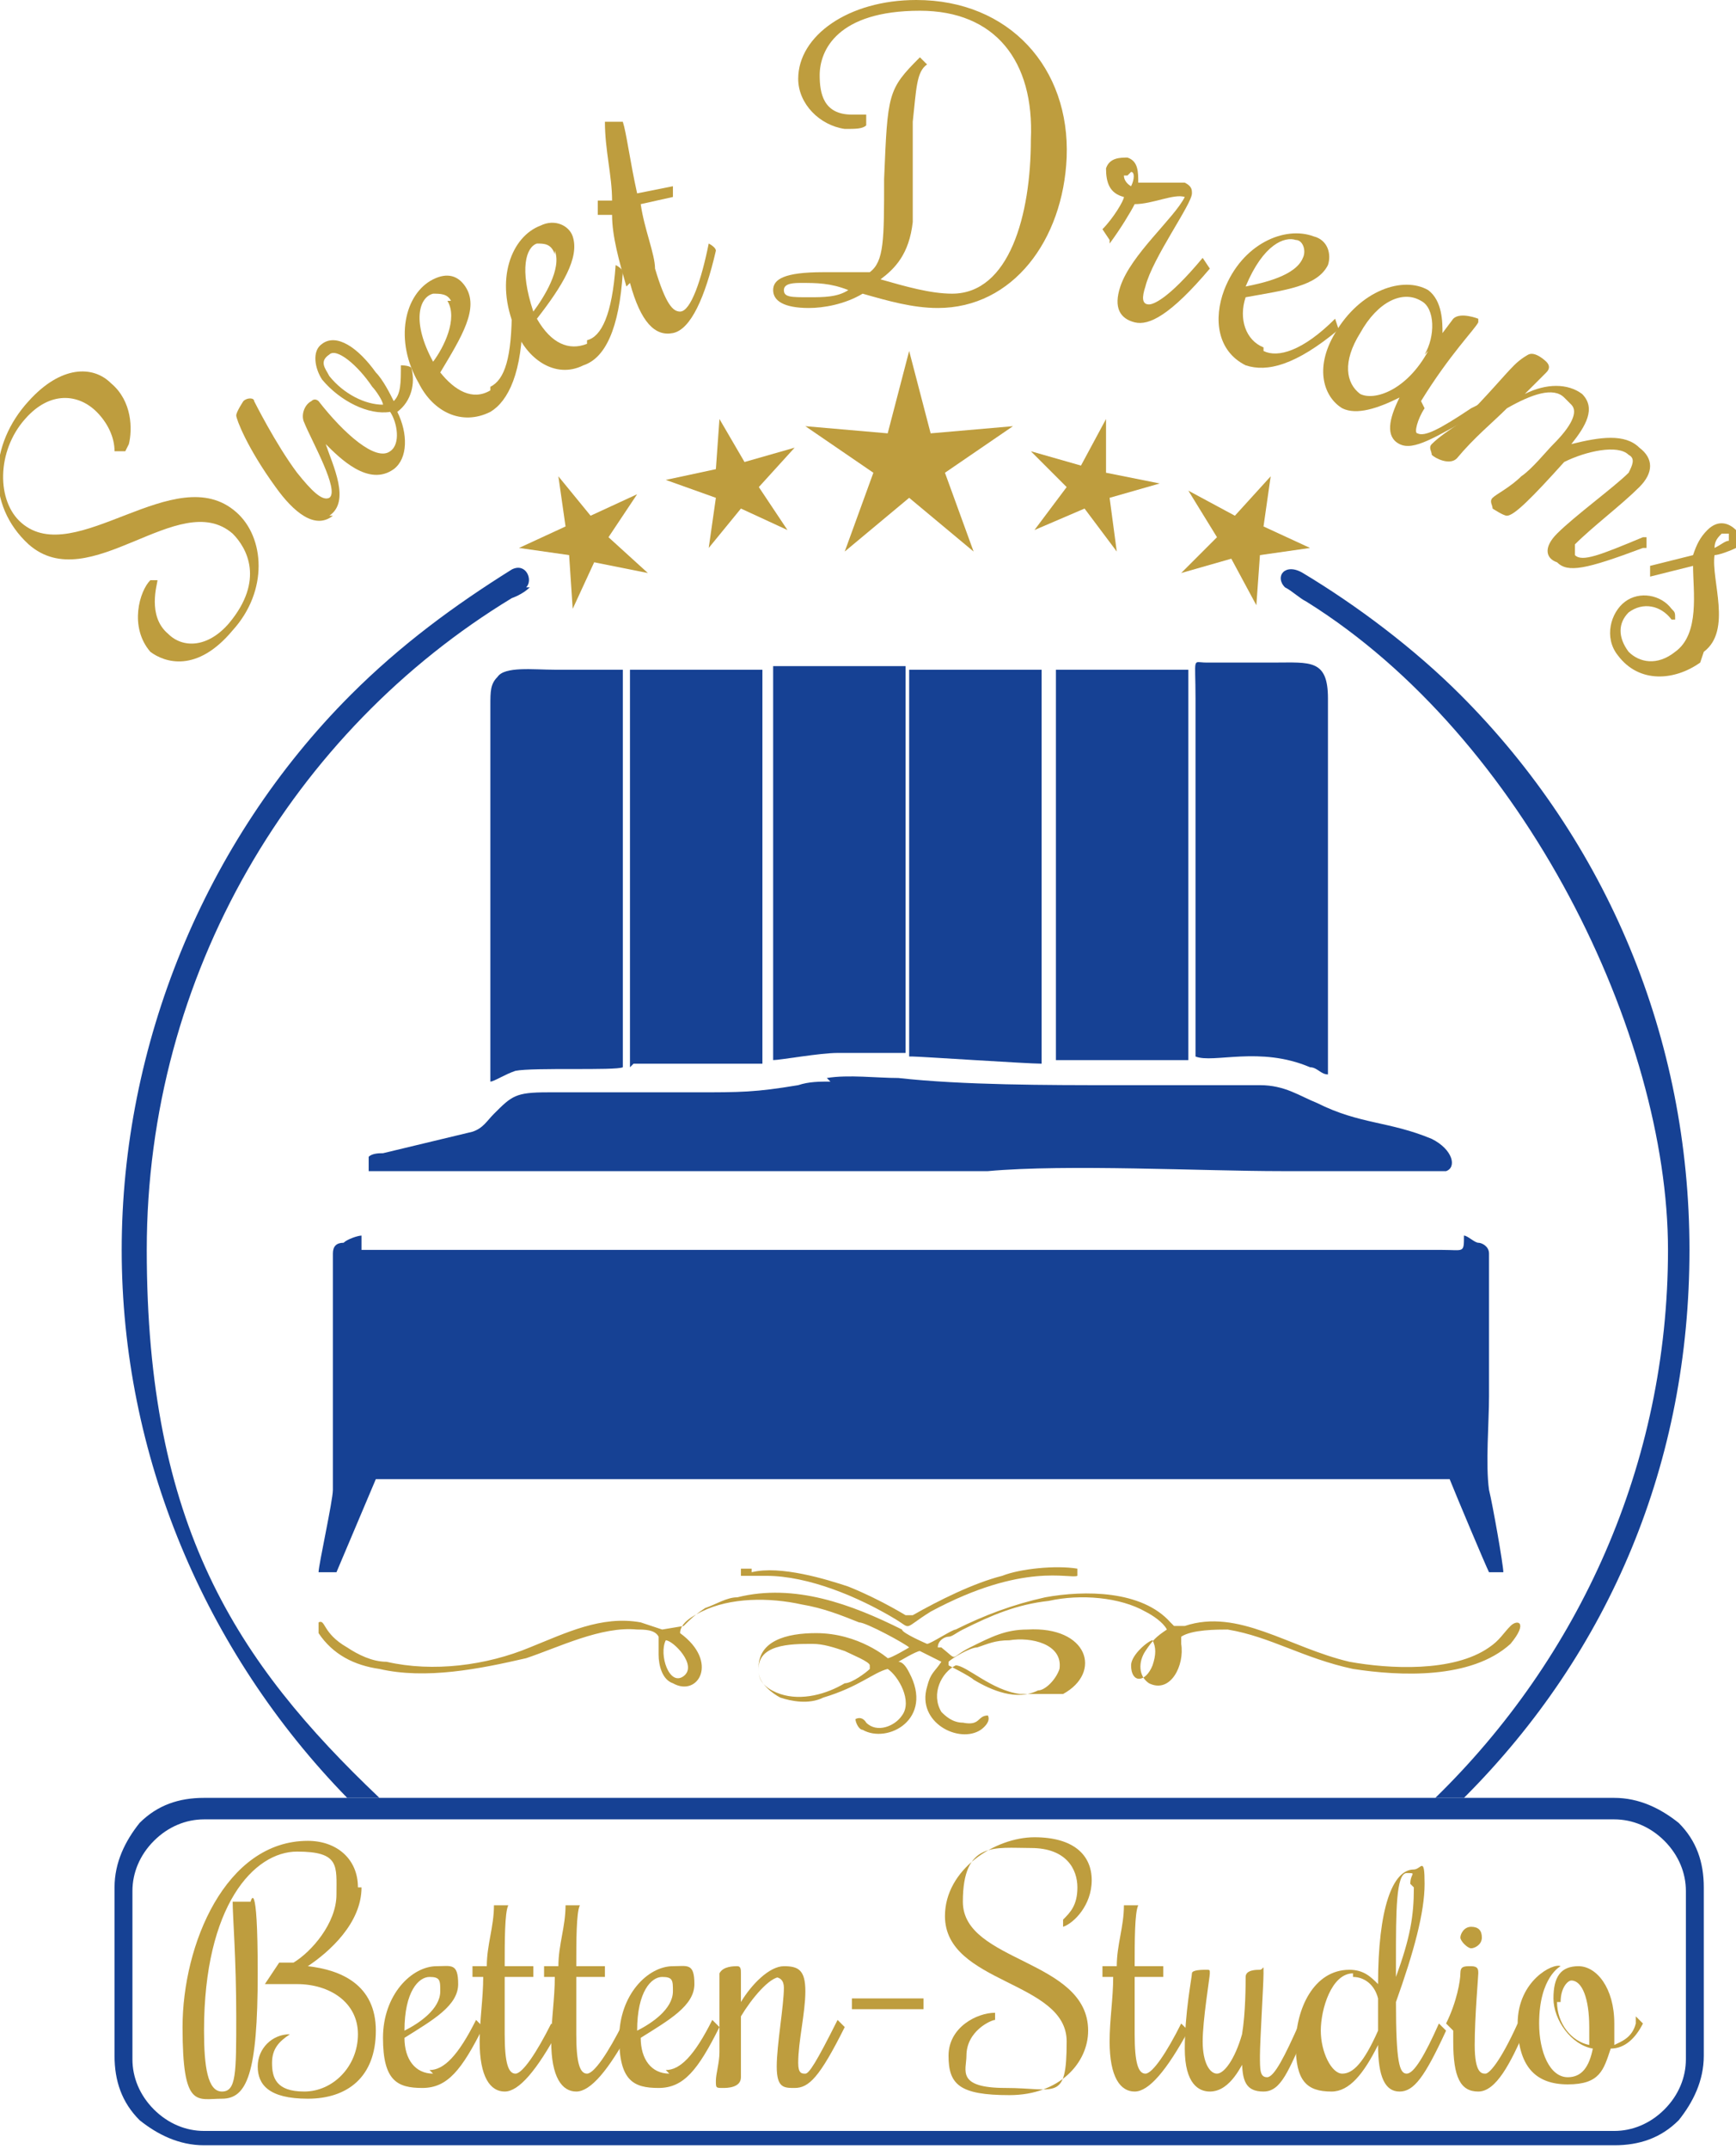 <?xml version="1.0" encoding="UTF-8"?>
<svg xmlns="http://www.w3.org/2000/svg" id="Ebene_1" version="1.1" viewBox="0 0 48.5 60">
  <defs>
    <style>
      .st0, .st1 {
        fill: #be9d3e;
      }

      .st0, .st2 {
        fill-rule: evenodd;
      }

      .st3, .st2 {
        fill: #164194;
      }

      .st4 {
        fill: none;
        stroke: #164194;
        stroke-miterlimit: 10;
        stroke-width: 0px;
      }
    </style>
  </defs>
  <path class="st3" d="M40.1,50.2c4-3.9,6.5-9.3,6.5-15.3s-4-14.3-10.1-18.1c-.2-.1-.4-.3-.6-.4-.3-.3,0-.7.5-.4,1.5.9,3.1,2.1,4.4,3.4,4.1,4.1,6.4,9.6,6.4,15.5s-2.2,11.2-6.3,15.3h-.9ZM14.8,16.4c-.2.2-.5.3-.5.3-6.1,3.7-10.2,10.5-10.2,18.2s2.5,11.5,6.5,15.3h-.9c-4-4.1-6.3-9.6-6.3-15.3s2.3-11.4,6.4-15.5c1.4-1.4,2.9-2.5,4.5-3.5.4-.2.6.3.4.5Z"></path>
  <path class="st4" d="M40.1,50.2c4-3.9,6.5-9.3,6.5-15.3s-4-14.3-10.1-18.1c-.2-.1-.4-.3-.6-.4-.3-.3,0-.7.5-.4,1.5.9,3.1,2.1,4.4,3.4,4.1,4.1,6.4,9.6,6.4,15.5s-2.2,11.2-6.3,15.3h-.9ZM14.8,16.4c-.2.2-.5.3-.5.3-6.1,3.7-10.2,10.5-10.2,18.2s2.5,11.5,6.5,15.3h-.9c-4-4.1-6.3-9.6-6.3-15.3s2.3-11.4,6.4-15.5c1.4-1.4,2.9-2.5,4.5-3.5.4-.2.6.3.4.5Z"></path>
  <path class="st3" d="M5.7,50.2h39.4c.7,0,1.3.3,1.8.7.5.5.7,1.1.7,1.8v4.7c0,.7-.3,1.3-.7,1.8-.5.5-1.1.7-1.8.7H5.7c-.7,0-1.3-.3-1.8-.7-.5-.5-.7-1.1-.7-1.8v-4.7c0-.7.3-1.3.7-1.8.5-.5,1.1-.7,1.8-.7M45.1,50.8H5.7c-.5,0-1,.2-1.4.6-.4.4-.6.9-.6,1.4v4.7c0,.5.2,1,.6,1.4.4.4.9.6,1.4.6h39.4c.5,0,1-.2,1.4-.6.4-.4.6-.9.6-1.4v-4.7c0-.5-.2-1-.6-1.4-.4-.4-.9-.6-1.4-.6Z"></path>
  <path class="st1" d="M3.6,12.4c.1-.4.1-1.2-.5-1.7-.5-.5-1.4-.5-2.3.5-1.1,1.2-1.2,2.9,0,4,1.7,1.5,4.2-1.6,5.7-.3.4.4.9,1.3-.1,2.5-.6.7-1.3.7-1.7.3-.6-.5-.3-1.4-.3-1.5h-.2c-.3.3-.6,1.3,0,2,.4.3,1.3.6,2.3-.6,1-1.1.9-2.6.1-3.3-1.7-1.5-4.5,1.6-6,.3-.7-.6-.7-2,.1-2.9.7-.8,1.5-.7,2-.2.3.3.5.7.5,1.1h.3Z"></path>
  <path class="st1" d="M9.2,10.5c-.1-.2-.3-.4,0-.6.2-.2.8.3,1.2.9.1.1.3.4.3.5-.5,0-1.1-.3-1.5-.8M9.2,14.4c.6-.4.1-1.4-.1-2,.4.4,1.2,1.2,1.9.7.4-.3.4-1,.1-1.6h0c.4-.3.5-.8.4-1.2h0c0-.1-.3-.1-.3-.1h0c0,.5,0,.8-.2,1h0c-.1-.2-.3-.6-.5-.8-.5-.7-1.1-1.1-1.5-.8-.3.2-.2.7,0,1,.5.6,1.3,1,1.9.9.2.3.3.9,0,1.1-.4.3-1.3-.5-2-1.4,0,0-.1-.1-.2,0-.2.1-.3.4-.2.6.2.5,1,1.9.7,2.1-.2.1-.5-.2-.9-.7-.6-.8-1.2-2-1.2-2,0-.1-.2-.1-.3,0,0,0-.2.3-.2.4,0,.1.3.9,1.1,2,.5.7,1.1,1.2,1.6.8Z"></path>
  <path class="st1" d="M12.5,8.4c.3.5-.1,1.3-.4,1.7h0c-.6-1.1-.4-1.8,0-1.9.2,0,.4,0,.5.2M13.7,10.9c-.5.3-1,0-1.4-.5.6-1,1.1-1.8.7-2.4-.2-.3-.5-.4-.9-.2-.8.4-1.1,1.7-.4,2.9.4.8,1.2,1.2,2,.8.5-.3.9-1.1.9-2.7h0c0-.1-.3-.2-.3-.2h0c0,1.4-.2,2-.6,2.2Z"></path>
  <path class="st1" d="M15.5,7c.2.5-.3,1.3-.6,1.7h0c-.4-1.2-.2-1.8.1-1.9.2,0,.4,0,.5.3M16.4,9.6c-.5.2-1,0-1.4-.7.7-.9,1.2-1.7,1-2.3-.1-.3-.5-.5-.9-.3-.8.3-1.3,1.5-.7,2.9.3.8,1.1,1.4,1.9,1,.6-.2,1-1,1.1-2.6h0c0-.1-.2-.2-.2-.2h0c-.1,1.4-.4,2-.8,2.1Z"></path>
  <path class="st1" d="M17.6,7.9c.3,1.1.7,1.5,1.2,1.4.5-.1.9-1,1.2-2.3h0c0-.1-.2-.2-.2-.2h0c-.2,1-.5,1.9-.8,1.9-.2,0-.4-.2-.7-1.2,0-.4-.3-1.1-.4-1.8l.9-.2v-.3s-1,.2-1,.2c-.2-.9-.3-1.7-.4-2h-.5c0,.8.2,1.5.2,2.2h-.4c0,.1,0,.4,0,.4h.4c0,.6.2,1.3.4,2"></path>
  <path class="st1" d="M22.4,7.9c.4,0,.8,0,1.3.2-.3.2-.7.2-1.1.2-.5,0-.7,0-.7-.2,0-.2.3-.2.5-.2M25.6,0c-1.9,0-3.3,1-3.3,2.2,0,.7.6,1.3,1.3,1.4.3,0,.5,0,.6-.1v-.3c0,0-.2,0-.4,0-.8,0-.9-.6-.9-1.1,0-.7.5-1.8,2.8-1.8,2.1,0,3.2,1.4,3.1,3.6,0,2.1-.6,4.3-2.2,4.3-.6,0-1.3-.2-2-.4.4-.3.8-.7.9-1.6v-2.8c.1-.9.1-1.4.4-1.6l-.2-.2c-.9.9-.9,1-1,3.4,0,1.7,0,2.3-.4,2.6h-.1c-.4,0-.8,0-1.2,0-1.1,0-1.4.2-1.4.5,0,.3.3.5,1,.5.4,0,1-.1,1.5-.4.7.2,1.4.4,2.1.4,2.1,0,3.5-1.9,3.6-4.2C29.9,1.9,28.2,0,25.6,0Z"></path>
  <path class="st1" d="M31.6,4.8c.1,0,.1.2,0,.4,0,0-.2-.1-.2-.3,0,0,0,0,.1,0M31,6.8h0c.3-.4.6-.9.7-1.1.5,0,1.1-.3,1.4-.2h0c-.3.6-1.5,1.6-1.8,2.5-.2.6,0,.9.4,1,.4.1,1-.2,2.1-1.5h0c0,0-.2-.3-.2-.3h0c-1,1.2-1.4,1.3-1.5,1.3-.2,0-.2-.2-.1-.5.2-.8,1.3-2.3,1.3-2.6,0-.1,0-.2-.2-.3-.3,0-.9,0-1.3,0,0-.3,0-.6-.3-.7-.2,0-.5,0-.6.3,0,.4.1.7.5.8,0,.1-.3.6-.6.9h0c0,0,.2.3.2.3Z"></path>
  <path class="st1" d="M36.4,7.2c-.2.5-1.1.7-1.6.8h0c.5-1.2,1.1-1.4,1.4-1.3.2,0,.3.3.2.5M35.3,9.7c-.5-.2-.7-.8-.5-1.4,1.1-.2,2-.3,2.3-.9.1-.3,0-.7-.4-.8-.8-.3-2,.2-2.5,1.5-.3.8-.2,1.7.6,2.1.6.2,1.4,0,2.6-1h0c0,0-.1-.3-.1-.3h0c-.9.9-1.6,1.1-2,.9Z"></path>
  <path class="st1" d="M39.9,9.8c-.6,1.1-1.5,1.4-1.9,1.2-.4-.3-.5-.9,0-1.7.5-.9,1.2-1.2,1.7-.9.4.2.4,1,.1,1.5M39.7,11.2c.8-1.3,1.5-2,1.6-2.2,0,0,0,0,0-.1,0,0-.5-.2-.7,0l-.3.4c0-.3,0-.9-.4-1.2-.7-.4-1.9,0-2.6,1.2-.6,1-.3,1.8.2,2.1.4.2,1,0,1.6-.3-.3.6-.4,1.1,0,1.3.4.2,1-.2,2.1-.8l.3-.2v-.2c0,0-.4.2-.4.2-.9.6-1.3.8-1.5.7-.1,0,0-.4.2-.7Z"></path>
  <path class="st1" d="M43.9,11.3c.2.2,0,.6-.5,1.1-.2.2-.6.7-.9.9-.3.3-.7.5-.8.6-.1.1,0,.2,0,.3,0,0,.3.2.4.2.2,0,.7-.5,1.6-1.5.6-.3,1.5-.5,1.8-.2.2.1.1.3,0,.5-.4.4-1.5,1.2-2,1.7-.4.4-.3.7,0,.8.3.3.8.2,2.4-.4h.1s0-.3,0-.3h-.1c-1.2.5-1.7.7-1.9.5,0,0,0-.2,0-.3.5-.5,1.3-1.1,1.8-1.6.4-.4.4-.8,0-1.1-.4-.4-1.1-.3-1.9-.1.4-.5.7-1,.3-1.4-.4-.3-1-.3-1.6,0,.2-.2.4-.4.6-.6.1-.1.1-.2,0-.3,0,0-.3-.3-.5-.2,0,0-.2.1-.4.3-.3.3-.7.8-1.5,1.6-.3.2-.6.4-.8.6-.1.1,0,.2,0,.3.1.1.5.3.7.1.5-.6,1-1,1.4-1.4h0c.7-.4,1.3-.6,1.6-.3"></path>
  <path class="st1" d="M48.3,14.9c0,0,0,.2,0,.2-.1,0-.2.1-.4.2,0-.2.1-.3.2-.4,0,0,.2,0,.2,0M47.6,18.2c.8-.6.2-2,.3-2.7.1,0,.4-.1.6-.2.2-.1.2-.3,0-.5-.2-.2-.5-.3-.8,0-.2.2-.3.4-.4.7l-1.2.3v.3s1.2-.3,1.2-.3c0,.7.2,1.9-.5,2.4-.5.4-1,.3-1.3,0-.3-.4-.3-.8,0-1.1.4-.3.9-.2,1.2.2h.1c0-.2,0-.2-.1-.3-.3-.4-.9-.5-1.3-.2-.4.3-.6,1-.2,1.5.6.8,1.6.7,2.3.2Z"></path>
  <path class="st1" d="M10,52.7c0-.8-.6-1.3-1.4-1.3-2.3,0-3.5,2.9-3.5,5.2s.4,2,1.1,2,1-.7,1-3.5-.2-2-.2-2h-.5c0,.4.1,1.6.1,3.2s0,2.1-.4,2.1-.5-.7-.5-1.7c0-3.5,1.4-5,2.6-5s1.1.4,1.1,1.2-.7,1.6-1.2,1.9c-.2,0-.4,0-.4,0l-.4.6h0c.1,0,.5,0,.9,0,.9,0,1.7.5,1.7,1.4s-.7,1.6-1.5,1.6-.9-.4-.9-.8.2-.6.5-.8h0c-.5,0-.9.4-.9.9s.3.9,1.4.9,1.9-.6,1.9-1.9-1-1.7-1.9-1.8c.6-.4,1.5-1.2,1.5-2.2"></path>
  <path class="st1" d="M12.3,55.6c0,.5-.6.9-1,1.1h0c0-1.1.4-1.5.7-1.5s.3.1.3.4M12.1,57.9c-.5,0-.8-.4-.8-1,.8-.5,1.5-.9,1.5-1.5s-.2-.5-.6-.5c-.7,0-1.5.8-1.5,2s.4,1.4,1.1,1.4,1.1-.5,1.7-1.7h0c0,0-.2-.2-.2-.2h0c-.5,1-.9,1.4-1.3,1.4Z"></path>
  <path class="st1" d="M13.4,57c0,1,.3,1.4.7,1.4s.9-.6,1.5-1.7h0c0,0-.2-.2-.2-.2h0c-.4.8-.8,1.4-1,1.4s-.3-.3-.3-1.1,0-.9,0-1.6h.8v-.3s-.8,0-.8,0c0-.7,0-1.5.1-1.7h-.4c0,.6-.2,1.1-.2,1.7h-.4v.3s.3,0,.3,0c0,.6-.1,1.2-.1,1.8"></path>
  <path class="st1" d="M15.4,57c0,1,.3,1.4.7,1.4s.9-.6,1.5-1.7h0c0,0-.2-.2-.2-.2h0c-.4.8-.8,1.4-1,1.4s-.3-.3-.3-1.1,0-.9,0-1.6h.8v-.3s-.8,0-.8,0c0-.7,0-1.5.1-1.7h-.4c0,.6-.2,1.1-.2,1.7h-.4v.3s.3,0,.3,0c0,.6-.1,1.2-.1,1.8"></path>
  <path class="st1" d="M18.8,55.6c0,.5-.6.9-1,1.1h0c0-1.1.4-1.5.7-1.5s.3.1.3.4M18.7,57.9c-.5,0-.8-.4-.8-1,.8-.5,1.5-.9,1.5-1.5s-.2-.5-.6-.5c-.7,0-1.5.8-1.5,2s.4,1.4,1.1,1.4,1.1-.5,1.7-1.7h0c0,0-.2-.2-.2-.2h0c-.5,1-.9,1.4-1.3,1.4Z"></path>
  <path class="st1" d="M21.6,55.2c.2,0,.3.1.3.3,0,.5-.2,1.6-.2,2.2s.2.6.5.6c.4,0,.7-.3,1.4-1.7h0c0,0-.2-.2-.2-.2h0c-.6,1.2-.8,1.5-.9,1.5s-.2,0-.2-.3c0-.6.2-1.4.2-2s-.2-.7-.6-.7-.9.5-1.2,1c0-.5,0-.8,0-.8,0-.1,0-.2-.1-.2s-.4,0-.5.2c0,0,0,0,0,.2v2c0,.3-.1.6-.1.8s0,.2.2.2c.1,0,.5,0,.5-.3,0-.7,0-1.2,0-1.7.3-.5.8-1.1,1.1-1.1h0Z"></path>
  <rect class="st1" x="23.8" y="55.8" width="2" height=".3"></rect>
  <path class="st1" d="M29.7,53.8c.3-.1.8-.6.8-1.3s-.5-1.2-1.6-1.2-2.5.9-2.5,2.2c0,1.9,3.4,1.8,3.4,3.5s-.3,1.3-1.7,1.3-1.1-.5-1.1-.9c0-.7.7-1,.8-1v-.2c-.5,0-1.3.4-1.3,1.2s.3,1.1,1.7,1.1,2.2-.9,2.2-1.8c0-2-3.5-1.9-3.5-3.6s.9-1.5,1.9-1.5,1.3.6,1.3,1.1-.2.7-.4.9v.2Z"></path>
  <path class="st1" d="M31,57c0,1,.3,1.4.7,1.4s.9-.6,1.5-1.7h0c0,0-.2-.2-.2-.2h0c-.4.8-.8,1.4-1,1.4s-.3-.3-.3-1.1,0-.9,0-1.6h.8v-.3s-.8,0-.8,0c0-.7,0-1.5.1-1.7h-.4c0,.6-.2,1.1-.2,1.7h-.4v.3s.3,0,.3,0c0,.6-.1,1.2-.1,1.8"></path>
  <path class="st1" d="M34.7,57.5c0,.6.1.9.6.9s.7-.6,1.2-1.7h0c0,0-.2-.2-.2-.2h0c-.4.9-.7,1.5-.9,1.5s-.2-.2-.2-.6.1-2,.1-2.3,0-.1-.1-.1-.4,0-.4.2c0,.2,0,1-.1,1.6-.2.7-.5,1.1-.7,1.1s-.4-.3-.4-.9.2-1.8.2-1.9,0-.1-.1-.1c-.1,0-.4,0-.4.1,0,.1-.2,1.1-.2,2.1s.4,1.2.7,1.2c.6,0,.9-.8,1-.9"></path>
  <path class="st1" d="M39.5,52.7c0,.8-.1,1.4-.5,2.5v-.5c0-1.3,0-2.4.3-2.4s.1,0,.1.3M37.8,55.2c.3,0,.6.2.7.6,0,.3,0,.7,0,.9-.4.9-.7,1.2-1,1.2s-.6-.6-.6-1.2.3-1.6.9-1.6ZM37.2,58.4c.5,0,.9-.5,1.3-1.3,0,.9.2,1.3.6,1.3s.7-.4,1.3-1.7h0c0,0-.2-.2-.2-.2h0c-.4.9-.7,1.4-.9,1.4s-.3-.3-.3-2c.5-1.4.8-2.5.8-3.3s-.1-.4-.3-.4c-.6,0-1,1.1-1,3.2-.2-.2-.4-.4-.8-.4-1,0-1.5,1.1-1.5,2.1s.3,1.3,1,1.3Z"></path>
  <path class="st1" d="M41.4,54.1c0-.2-.1-.3-.3-.3s-.3.2-.3.3.2.3.3.3.3-.1.3-.3M40.6,56.5c0,.2,0,.3,0,.5,0,1,.2,1.4.7,1.4s.9-.8,1.3-1.7h0c0,0-.2-.2-.2-.2h0c-.5,1.1-.8,1.4-.9,1.4s-.3,0-.3-.8.1-1.9.1-2,0-.2-.2-.2-.3,0-.3.2c0,.2-.1.8-.4,1.4h0c0,0,.2.2.2.2h0c0,0,0-.2,0-.2h0Z"></path>
  <path class="st1" d="M43.6,55.9c0-.4.2-.6.3-.6.3,0,.5.5.5,1.3s0,.3,0,.5c-.5-.1-.9-.6-.9-1.2M45.7,56.5h0c-.1.4-.4.5-.6.6,0-.2,0-.4,0-.6,0-1-.5-1.6-1-1.6s-.7.3-.7.9.5,1.3,1.1,1.4c-.1.5-.3.8-.7.8-.5,0-.8-.7-.8-1.5,0-1.3.6-1.6.6-1.6h0c-.2-.1-1.2.4-1.2,1.6s.5,1.7,1.4,1.7,1-.4,1.2-1c.4,0,.7-.3.9-.7h0c0,0-.2-.2-.2-.2Z"></path>
  <path class="st2" d="M10.1,34.8v-.3c-.1,0-.4.1-.5.2-.2,0-.3.1-.3.3v4c0,.8,0,1.9,0,2.6,0,.3-.4,2.1-.4,2.3h.5s1.1-2.6,1.1-2.6h30c.2.5,1,2.4,1.1,2.6h.4c0-.2-.3-1.9-.4-2.3-.1-.7,0-1.9,0-2.6v-4c0-.2-.2-.3-.3-.3-.1,0-.3-.2-.4-.2,0,.5,0,.4-.6.4h-22.4c-.5,0-7.5,0-7.8,0"></path>
  <path class="st2" d="M23.2,30.2c-.3,0-.6,0-.9.1-1.2.2-1.6.2-2.9.2-1.4,0-2.8,0-4.1,0-.9,0-1,.1-1.5.6-.2.2-.3.4-.6.5l-2.5.6c-.1,0-.3,0-.4.1,0,.1,0,.3,0,.4.1,0,.7,0,.9,0,.7,0,1.4,0,2,0,2.1,0,4,0,6.2,0,.7,0,1.4,0,2,0,.7,0,1.4,0,2.1,0,.7,0,3.4,0,4.1,0,2.2-.2,6,0,8.2,0,.7,0,1.3,0,2,0,.3,0,2.4,0,2.6,0,.3-.1.2-.6-.4-.9-1.2-.5-2-.4-3.2-1-.5-.2-.9-.5-1.6-.5-1.3,0-2.7,0-4.1,0-1.8,0-4.2,0-6-.2-.6,0-1.4-.1-2,0"></path>
  <path class="st2" d="M13.7,30.2c.1,0,.4-.2.7-.3.5-.1,2.8,0,3-.1,0-.2,0,0,0-.3,0-.1,0-.2,0-.4v-7.6c0-.4,0-2.5,0-2.8-.6,0-1.3,0-1.9,0-.6,0-1.4-.1-1.6.2-.2.2-.2.4-.2.8v6.7c0,1.2,0,2.6,0,3.8"></path>
  <path class="st2" d="M17.7,29.7c.2,0,3.6,0,3.6,0,0,0,0-.5,0-.6v-9.7c0,0,0-.6,0-.7,0,0-3.3,0-3.7,0,0,.2,0,11,0,11.1"></path>
  <path class="st2" d="M29.5,19.6c0,3.3,0,6.7,0,10,.2,0,3.3,0,3.7,0,0-1.3,0-3.3,0-4.7v-6.2s-2.8,0-2.8,0c-.1,0-.9,0-.9,0,0,0,0,.8,0,.9"></path>
  <path class="st2" d="M33.4,19.6v9.9c.5.2,1.8-.3,3.2.3.2,0,.3.2.5.2v-10.5c0-1.1-.5-1-1.5-1h-1.9c-.4,0-.3-.2-.3,1"></path>
  <path class="st2" d="M25.5,29.5c.2,0,3.2.2,3.6.2,0,0,0,0,0,0,0,0,0-10.7,0-11h-3.7c0,.2,0,7,0,8.1,0,.9,0,1.8,0,2.7"></path>
  <path class="st2" d="M21.6,29.6c.2,0,1.3-.2,1.8-.2.3,0,.7,0,1,0,.3,0,.7,0,.9,0v-10.8s-3.7,0-3.7,0c0,.2,0,8.1,0,9.6,0,.4,0,1,0,1.4"></path>
  <path class="st0" d="M24.3,46.5c0-.1-.5-.3-.7-.4-.3-.1-.6-.2-.9-.2-.6,0-1.6,0-1.5.8,0,.3.3.5.6.6.6.2,1.3,0,1.8-.3.2,0,.6-.3.7-.4M26.5,46.5c0,0,.6.3.7.4.5.3,1.2.6,1.8.3.2,0,.5-.3.6-.6.1-.7-.8-.9-1.4-.8-.4,0-.6.1-.9.2-.2,0-.7.3-.8.4ZM32.2,45.8c-.1,0-.6.4-.6.7,0,.5.4.5.6,0,.1-.3.1-.5,0-.7ZM18.6,45.8c-.2.4.1,1.3.5,1,.4-.3-.3-1-.5-1ZM18.5,45.5l-.6-.2c-1.1-.2-2.1.3-3.1.7-1.2.5-2.7.7-4,.4-.4,0-.8-.2-1.1-.4-.7-.4-.6-.8-.8-.7,0,.1,0,.2,0,.3.4.6,1,.9,1.7,1,1.3.3,2.8,0,4.1-.3.9-.3,2.1-.9,3.1-.8.2,0,.5,0,.6.2,0,.2,0,.2,0,.5,0,.3.1.7.4.8.7.4,1.3-.6.2-1.4h0c0-.3.4-.5.6-.6.8-.4,1.9-.4,2.8-.2.6.1,1.1.3,1.6.5.2,0,1.3.6,1.4.7,0,0-.5.3-.6.3,0,0-.8-.7-2-.7-.8,0-1.7.2-1.6,1.1,0,.3.4.6.6.7.3.1.8.2,1.2,0,1-.3,1.4-.7,1.8-.8.3.2.7.9.4,1.3-.2.3-.7.5-1,.2,0,0-.1-.2-.3-.1,0,.1.1.3.2.3.7.4,2-.3,1.3-1.6-.1-.2-.2-.3-.3-.3,0,0,.5-.3.6-.3,0,0,.6.3.6.3-.2.3-.3.3-.4.7-.3,1,.9,1.6,1.5,1.2,0,0,.3-.2.2-.4-.3,0-.2.3-.7.2-.3,0-.5-.2-.6-.3-.3-.5,0-1.1.4-1.3.3,0,1,.7,1.8.8.4,0,.8,0,1.2,0,1.1-.6.7-1.9-1-1.8-.6,0-1,.2-1.6.5-.6.3-.3.4-.8,0h-.1c0-.2.2-.3.3-.3.1,0,.2-.1.4-.2.8-.4,1.5-.7,2.4-.8.9-.2,2-.1,2.7.3.2.1.5.3.6.5-.3.2-.4.3-.6.6-.2.3-.2.7.1.9.6.3,1-.5.9-1.1,0-.1,0-.1,0-.2.3-.2,1-.2,1.3-.2,1.2.2,2.1.8,3.5,1.1,1.3.2,3.3.3,4.4-.7.5-.6.2-.7,0-.5-.2.2-.3.4-.6.6-1,.7-2.8.6-3.9.4-1.7-.4-3.1-1.5-4.6-1-.1,0-.2,0-.3,0,0,0,0,0-.1-.1-.8-.9-2.4-.9-3.5-.7-.9.2-1.7.5-2.5.9-.1,0-.7.4-.8.4,0,0-.7-.3-.7-.4-1.4-.7-3-1.3-4.6-.9-.3,0-.6.2-.9.3-.3.2-.4.3-.6.5Z"></path>
  <path class="st0" d="M21,43.8c-.1,0-.2,0-.3,0,0,0,0,.2,0,.2,0,0,.5,0,.7,0,1.2,0,2.6.6,3.6,1.2.5.3.2.3,1-.2,2.6-1.4,3.9-.9,4.1-1,0,0,0-.2,0-.2-.6-.1-1.6,0-2.1.2-.8.2-1.8.7-2.5,1.1-.1,0-.1,0-.2,0-.5-.3-1.1-.6-1.6-.8-.6-.2-1.9-.6-2.7-.4"></path>
  <polygon class="st0" points="25.4 9.8 26 12.1 28.3 11.9 26.4 13.2 27.2 15.4 25.4 13.9 23.6 15.4 24.4 13.2 22.5 11.9 24.8 12.1 25.4 9.8"></polygon>
  <polygon class="st0" points="20.1 11.7 20.8 12.9 22.2 12.5 21.2 13.6 22 14.8 20.7 14.2 19.8 15.3 20 13.9 18.6 13.4 20 13.1 20.1 11.7"></polygon>
  <polygon class="st0" points="15.6 13.3 16.5 14.4 17.8 13.8 17 15 18.1 16 16.6 15.7 16 17 15.9 15.5 14.5 15.3 15.8 14.7 15.6 13.3"></polygon>
  <polygon class="st0" points="33.2 13.7 34.5 14.4 35.5 13.3 35.3 14.7 36.6 15.3 35.2 15.5 35.1 16.9 34.4 15.6 33 16 34 15 33.2 13.7"></polygon>
  <polygon class="st0" points="30.9 11.7 30.9 13.2 32.4 13.5 31 13.9 31.2 15.4 30.3 14.2 28.9 14.8 29.8 13.6 28.8 12.6 30.2 13 30.9 11.7"></polygon>
</svg>
